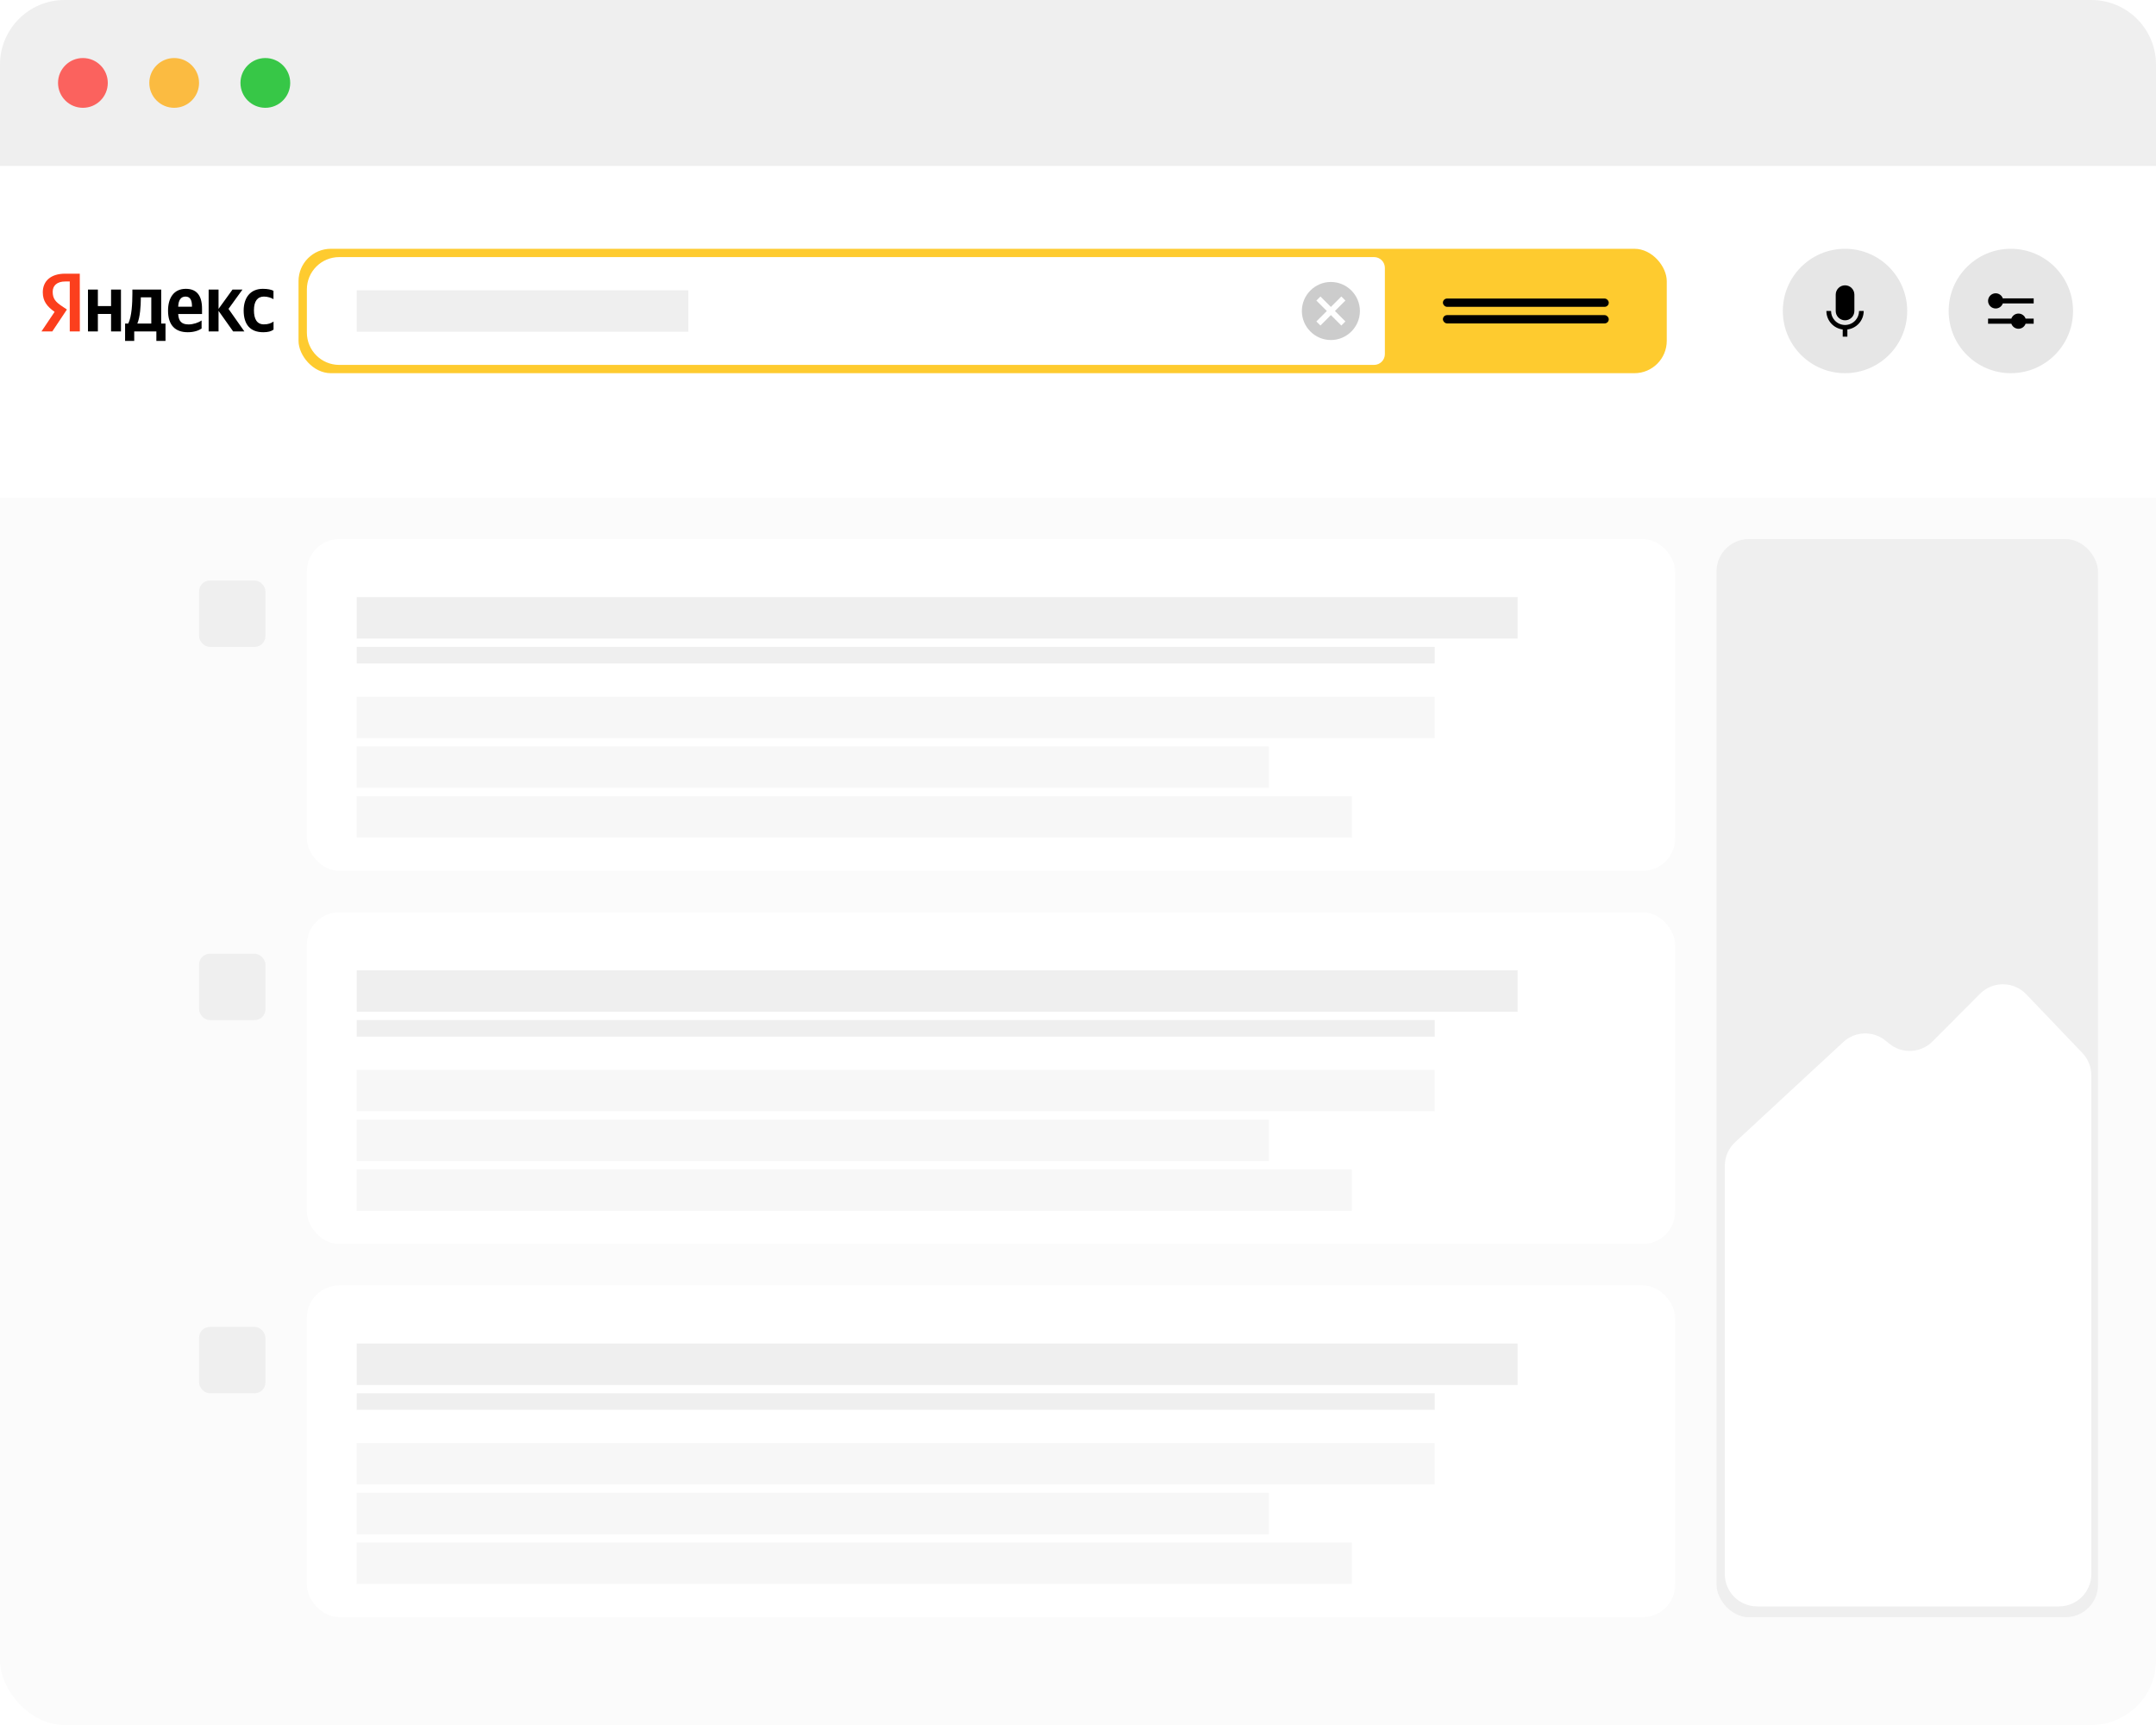 <?xml version="1.0" encoding="UTF-8"?> <svg xmlns="http://www.w3.org/2000/svg" width="200" height="160" viewBox="0 0 200 160" fill="none"><rect width="200" height="160" rx="6" fill="#FBFBFB"></rect><g filter="url(#filter0_d_802_2789)"><rect x="28.467" y="50" width="126.923" height="30.769" rx="3" fill="white"></rect></g><rect x="159.233" y="50" width="35.385" height="100" rx="3" fill="#EFEFEF"></rect><g filter="url(#filter1_d_802_2789)"><rect x="28.467" y="84.617" width="126.923" height="30.769" rx="3" fill="white"></rect></g><g filter="url(#filter2_d_802_2789)"><rect x="28.467" y="119.229" width="126.923" height="30.769" rx="3" fill="white"></rect></g><rect y="15.383" width="200" height="30.769" fill="white"></rect><path d="M0 6C0 2.686 2.686 0 6 0H194C197.314 0 200 2.686 200 6V15.385H0V6Z" fill="#EFEFEF"></path><circle cx="7.691" cy="7.691" r="2.308" fill="#FB625E"></circle><circle cx="16.158" cy="7.691" r="2.308" fill="#FBBB41"></circle><circle cx="24.614" cy="7.691" r="2.308" fill="#37C747"></circle><path d="M24.427 30.815C24.851 30.815 25.151 30.739 25.375 30.574V29.827C25.145 29.986 24.869 30.086 24.48 30.086C23.827 30.086 23.557 29.58 23.557 28.779C23.557 27.938 23.886 27.508 24.486 27.508C24.84 27.508 25.187 27.632 25.369 27.749V26.973C25.175 26.866 24.84 26.79 24.381 26.79C23.209 26.79 22.603 27.632 22.603 28.809C22.609 30.098 23.203 30.815 24.427 30.815ZM18.701 30.474V29.727C18.419 29.921 17.936 30.092 17.495 30.092C16.824 30.092 16.571 29.774 16.53 29.126H18.742V28.644C18.742 27.296 18.148 26.79 17.236 26.79C16.118 26.79 15.588 27.643 15.588 28.814C15.588 30.162 16.253 30.815 17.418 30.815C18.001 30.815 18.431 30.657 18.701 30.474ZM10.303 26.861V28.391H9.079V26.861H8.161V30.739H9.079V29.12H10.303V30.739H11.221V26.861H10.303ZM15.359 30.009H14.953V26.861H12.281V27.19C12.281 28.138 12.222 29.362 11.898 30.009H11.604V31.622H12.451V30.739H14.505V31.622H15.353V30.009H15.359ZM21.626 30.739H22.668L21.197 28.65L22.491 26.861H21.567L20.273 28.65V26.861H19.355V30.739H20.273V28.832L21.626 30.739ZM17.212 27.508C17.666 27.508 17.807 27.885 17.807 28.373V28.45H16.53C16.553 27.832 16.777 27.508 17.212 27.508ZM14.034 30.009H12.74C12.993 29.427 13.063 28.367 13.063 27.696V27.579H14.034V30.009Z" fill="black"></path><path d="M7.407 30.739H6.471V26.108H6.054C5.289 26.108 4.888 26.49 4.888 27.061C4.888 27.708 5.165 28.009 5.736 28.391L6.207 28.709L4.853 30.739H3.847L5.065 28.927C4.365 28.426 3.97 27.938 3.97 27.114C3.97 26.084 4.688 25.384 6.048 25.384H7.401L7.407 30.739Z" fill="#FC3F1D"></path><rect x="27.693" y="23.076" width="126.923" height="11.539" rx="3" fill="#FECB2F"></rect><path d="M28.467 26.846C28.467 25.189 29.81 23.846 31.467 23.846H127.467C128.019 23.846 128.467 24.293 128.467 24.846V32.846C128.467 33.398 128.019 33.846 127.467 33.846H31.467C29.81 33.846 28.467 32.503 28.467 30.846V26.846Z" fill="white"></path><path fill-rule="evenodd" clip-rule="evenodd" d="M123.459 26.154C121.978 26.154 120.767 27.366 120.767 28.847C120.767 30.327 121.978 31.539 123.459 31.539C124.94 31.539 126.151 30.327 126.151 28.847C126.151 27.366 124.94 26.154 123.459 26.154ZM124.805 29.816L124.428 30.193L123.459 29.224L122.49 30.193L122.113 29.816L123.082 28.847L122.113 27.877L122.49 27.5L123.459 28.47L124.428 27.5L124.805 27.877L123.836 28.847L124.805 29.816Z" fill="#CCCCCC"></path><circle cx="171.152" cy="28.845" r="5.769" fill="#E6E6E6"></circle><path fill-rule="evenodd" clip-rule="evenodd" d="M171.155 29.71C171.633 29.71 172.02 29.323 172.02 28.845V27.33C172.02 26.852 171.633 26.465 171.155 26.465C170.676 26.465 170.289 26.852 170.289 27.33V28.845C170.289 29.323 170.676 29.71 171.155 29.71ZM172.885 28.845H172.453C172.453 29.171 172.33 29.486 172.108 29.726C171.986 29.857 171.839 29.962 171.675 30.034C171.511 30.105 171.334 30.142 171.155 30.143C170.976 30.142 170.799 30.105 170.635 30.034C170.471 29.962 170.323 29.857 170.202 29.726C169.979 29.486 169.856 29.172 169.857 28.845H169.424C169.424 29.282 169.587 29.699 169.884 30.02C170.161 30.318 170.534 30.509 170.938 30.56V31.224H171.371V30.56C171.775 30.509 172.148 30.318 172.426 30.019C172.722 29.7 172.886 29.28 172.885 28.845Z" fill="black"></path><circle cx="186.536" cy="28.845" r="5.769" fill="#E6E6E6"></circle><path fill-rule="evenodd" clip-rule="evenodd" d="M185.789 27.673H188.653V28.143H185.789C185.741 28.28 185.651 28.399 185.533 28.484C185.414 28.568 185.272 28.613 185.127 28.613C185.034 28.613 184.943 28.595 184.857 28.56C184.772 28.524 184.694 28.472 184.628 28.407C184.563 28.341 184.511 28.264 184.476 28.178C184.44 28.093 184.422 28.001 184.422 27.908C184.422 27.816 184.44 27.724 184.476 27.638C184.511 27.553 184.563 27.475 184.628 27.41C184.694 27.344 184.772 27.292 184.857 27.257C184.943 27.221 185.034 27.203 185.127 27.203C185.272 27.203 185.414 27.249 185.533 27.333C185.651 27.417 185.741 27.536 185.789 27.673V27.673ZM186.581 29.554C186.629 29.416 186.718 29.297 186.837 29.213C186.955 29.129 187.097 29.084 187.242 29.084C187.388 29.084 187.53 29.129 187.648 29.213C187.767 29.297 187.856 29.416 187.904 29.554H188.653V30.024H187.904C187.856 30.161 187.767 30.28 187.648 30.364C187.53 30.448 187.388 30.494 187.242 30.494C187.097 30.494 186.955 30.448 186.837 30.364C186.718 30.28 186.629 30.161 186.581 30.024H184.422V29.554H186.581V29.554Z" fill="black"></path><rect x="133.851" y="27.691" width="15.385" height="0.769" rx="0.385" fill="black"></rect><rect x="33.088" y="26.924" width="30.769" height="3.846" fill="#EFEFEF"></rect><rect x="33.088" y="55.383" width="107.692" height="3.846" fill="#EFEFEF"></rect><rect x="33.088" y="60" width="100" height="1.538" fill="#EFEFEF"></rect><rect x="33.088" y="64.617" width="100" height="3.846" fill="#F7F7F7"></rect><rect x="33.088" y="99.228" width="100" height="3.846" fill="#F7F7F7"></rect><rect x="33.088" y="133.846" width="100" height="3.846" fill="#F7F7F7"></rect><rect x="33.088" y="69.228" width="84.615" height="3.846" fill="#F7F7F7"></rect><rect x="33.088" y="103.846" width="84.615" height="3.846" fill="#F7F7F7"></rect><rect x="33.088" y="138.463" width="84.615" height="3.846" fill="#F7F7F7"></rect><rect x="33.088" y="73.846" width="92.308" height="3.846" fill="#F7F7F7"></rect><rect x="33.088" y="108.463" width="92.308" height="3.846" fill="#F7F7F7"></rect><rect x="33.088" y="143.076" width="92.308" height="3.846" fill="#F7F7F7"></rect><rect x="33.088" y="90" width="107.692" height="3.846" fill="#EFEFEF"></rect><rect x="33.088" y="94.617" width="100" height="1.538" fill="#EFEFEF"></rect><rect x="33.088" y="124.617" width="107.692" height="3.846" fill="#EFEFEF"></rect><rect x="33.088" y="129.229" width="100" height="1.538" fill="#EFEFEF"></rect><rect x="133.851" y="29.229" width="15.385" height="0.769" rx="0.385" fill="black"></rect><rect x="18.467" y="53.846" width="6.154" height="6.154" rx="1" fill="#EFEFEF"></rect><rect x="18.467" y="88.463" width="6.154" height="6.154" rx="1" fill="#EFEFEF"></rect><rect x="18.467" y="123.076" width="6.154" height="6.154" rx="1" fill="#EFEFEF"></rect><path d="M170.989 96.653L160.962 105.938C160.349 106.506 160 107.303 160 108.139V146C160 147.657 161.343 149 163 149H191C192.657 149 194 147.657 194 146V99.74C194 98.968 193.702 98.225 193.169 97.667L187.965 92.223C186.8 91.004 184.86 90.984 183.67 92.179L179.274 96.594C178.179 97.694 176.425 97.777 175.231 96.785L174.944 96.546C173.786 95.584 172.094 95.63 170.989 96.653Z" fill="white"></path><defs><filter id="filter0_d_802_2789" x="23.467" y="45" width="136.923" height="40.77" color-interpolation-filters="sRGB"><feFlood flood-opacity="0" result="BackgroundImageFix"></feFlood><feColorMatrix in="SourceAlpha" type="matrix" values="0 0 0 0 0 0 0 0 0 0 0 0 0 0 0 0 0 0 127 0" result="hardAlpha"></feColorMatrix><feOffset></feOffset><feGaussianBlur stdDeviation="2.5"></feGaussianBlur><feComposite in2="hardAlpha" operator="out"></feComposite><feColorMatrix type="matrix" values="0 0 0 0 0 0 0 0 0 0 0 0 0 0 0 0 0 0 0.07 0"></feColorMatrix><feBlend mode="normal" in2="BackgroundImageFix" result="effect1_dropShadow_802_2789"></feBlend><feBlend mode="normal" in="SourceGraphic" in2="effect1_dropShadow_802_2789" result="shape"></feBlend></filter><filter id="filter1_d_802_2789" x="23.467" y="79.617" width="136.923" height="40.77" color-interpolation-filters="sRGB"><feFlood flood-opacity="0" result="BackgroundImageFix"></feFlood><feColorMatrix in="SourceAlpha" type="matrix" values="0 0 0 0 0 0 0 0 0 0 0 0 0 0 0 0 0 0 127 0" result="hardAlpha"></feColorMatrix><feOffset></feOffset><feGaussianBlur stdDeviation="2.5"></feGaussianBlur><feComposite in2="hardAlpha" operator="out"></feComposite><feColorMatrix type="matrix" values="0 0 0 0 0 0 0 0 0 0 0 0 0 0 0 0 0 0 0.07 0"></feColorMatrix><feBlend mode="normal" in2="BackgroundImageFix" result="effect1_dropShadow_802_2789"></feBlend><feBlend mode="normal" in="SourceGraphic" in2="effect1_dropShadow_802_2789" result="shape"></feBlend></filter><filter id="filter2_d_802_2789" x="23.467" y="114.229" width="136.923" height="40.77" color-interpolation-filters="sRGB"><feFlood flood-opacity="0" result="BackgroundImageFix"></feFlood><feColorMatrix in="SourceAlpha" type="matrix" values="0 0 0 0 0 0 0 0 0 0 0 0 0 0 0 0 0 0 127 0" result="hardAlpha"></feColorMatrix><feOffset></feOffset><feGaussianBlur stdDeviation="2.5"></feGaussianBlur><feComposite in2="hardAlpha" operator="out"></feComposite><feColorMatrix type="matrix" values="0 0 0 0 0 0 0 0 0 0 0 0 0 0 0 0 0 0 0.07 0"></feColorMatrix><feBlend mode="normal" in2="BackgroundImageFix" result="effect1_dropShadow_802_2789"></feBlend><feBlend mode="normal" in="SourceGraphic" in2="effect1_dropShadow_802_2789" result="shape"></feBlend></filter></defs></svg> 